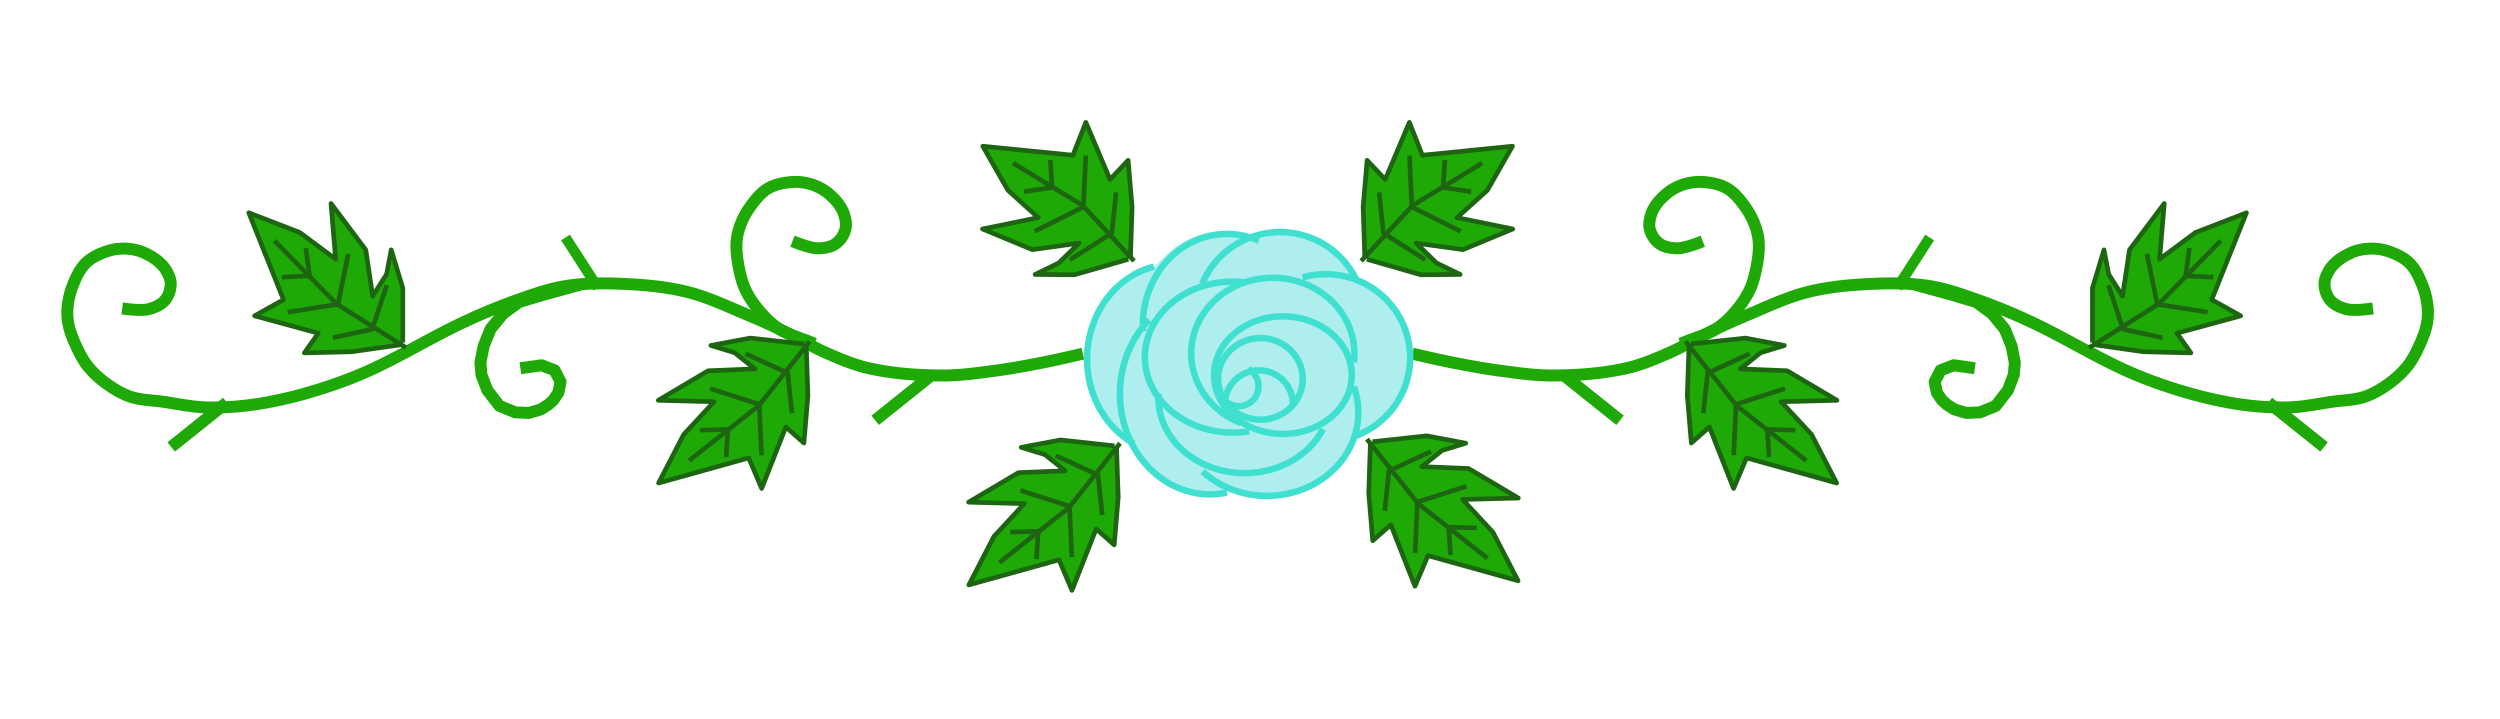 <svg width="160mm" height="46mm" viewBox="0 0 160 46" xml:space="preserve" xmlns="http://www.w3.org/2000/svg"><path d="M75.075 15.933c1.446-1.135 3.322-1.421 5-.767a5.3 5.3 0 0 1 1.786-.353 5.31 5.31 0 0 1 4.907 2.944c1.501.611 2.748 1.817 3.282 3.44.875 2.662-.47 5.543-3.17 6.584a5.93 5.93 0 0 1-2.666 3.124c-1.651.925-3.652 1.025-5.593.486-2.707.554-5.142-.85-6.239-3.319-1.926-1.18-2.975-3.524-2.698-5.975.276-2.45 1.869-4.378 4.083-4.9.394-.409.815-.877 1.308-1.264" fill="paleturquoise"/><g fill="none" stroke="#1fa907" stroke-linecap="square" stroke-linejoin="round" stroke-width=".765"><path stroke-width=".669" d="m36.373 15.482 1.712 2.655v0"/><path d="M51.074 15.575s.834.32 1.271.316c.399-.003.833-.072 1.156-.305.3-.217.52-.57.61-.928.075-.306.001-.64-.09-.94-.075-.25-.219-.475-.369-.687a3 3 0 0 0-.381-.419 3.4 3.4 0 0 0-.585-.47 3.5 3.5 0 0 0-.979-.406 3.5 3.5 0 0 0-1.17-.075c-.482.053-.982.155-1.397.407-.481.293-.842.762-1.168 1.221-.27.38-.483.805-.635 1.246-.114.33-.184.68-.203 1.03-.025.48.04.963.128 1.435.096.516.214 1.036.433 1.512.238.517.571.992.942 1.423.361.421.765.82 1.233 1.118.582.37 1.268.54 1.907.8m-18.093 1.661.973-.137.838.319.382.74-.14.694-.33.483-.317.283-.473.304-.762.227-.878-.036-1.01-.413-.776-1.003-.376-.979-.07-.783.208-1.062.441-1.093.814-.988 1.008-.737 1.485-.446 2.063-.568"/><path d="M8.201 19.787s.887.108 1.31 0c.386-.1.79-.272 1.048-.577.24-.282.367-.678.367-1.048 0-.315-.153-.62-.314-.89-.134-.223-.328-.407-.524-.577a3 3 0 0 0-.472-.314 3.4 3.4 0 0 0-.681-.315 3.5 3.5 0 0 0-1.048-.157c-.39.006-.787.074-1.153.21-.455.168-.916.389-1.257.733-.397.4-.634.943-.839 1.468-.17.434-.273.898-.314 1.362-.031.348-.014.704.052 1.048.092.472.272.925.472 1.362.218.477.458.954.786 1.363a6.2 6.2 0 0 0 1.257 1.152c.453.321.941.61 1.467.786.654.218 1.362.218 2.044.315.942.133 1.879.344 2.83.366 1.278.03 2.566-.083 3.825-.314 1.859-.341 3.687-.887 5.449-1.572 2.599-1.01 4.953-2.57 7.493-3.72a37 37 0 0 1 2.934-1.205c1.048-.369 2.1-.76 3.196-.943 1.19-.199 2.41-.206 3.616-.158 1.424.057 2.86.18 4.244.524 1.379.343 2.67.975 3.982 1.52.708.294 1.405.612 2.096.943.972.466 1.893 1.04 2.882 1.467.852.369 1.715.739 2.62.943 1.558.352 3.171.467 4.768.472 1.14.004 2.276-.164 3.406-.314 1.107-.148 2.205-.36 3.301-.577a78 78 0 0 0 1.886-.419m-54.711 3.273-2.964 2.371v0m48.018-4.075-2.964 2.37v0"/></g><g stroke="#1d6511" stroke-linecap="square" stroke-linejoin="round" stroke-width=".3"><path d="m25.63 22.066-3.112.445-3.038.074.89-1.26-4.076-1.111 1.852-1.037-2.223-5.558 3.26 1.26 2.298 1.704-.296-3.557 2.223 2.964.444 2.964.89-1.408.296-1.556.74 2.445v3.335" fill="#1fa907"/><path d="m17.665 15.508 3.853 3.928 4.34 2.735" fill="none"/><path d="m18.183 17.732 1.63-.075-.222-1.63m-1.037 3.928 3.075-.482.63-3.075m-.815 5.187 2.371-.519.89-2.668" fill="none"/><path d="m51.601 22.18.105 3.142-.256 3.028-1.156-1.02-1.548 3.93-.83-1.954-5.766 1.607 1.606-3.105L45.7 25.71l-3.568-.092 3.188-1.888 2.995-.12-1.304-1.037-1.514-.463 2.511-.472 3.315.362" fill="#1fa907"/><path d="m44.218 29.387 4.322-3.404 3.19-4.017" fill="none"/><path d="m46.484 29.112.103-1.628-1.645.044m3.792 1.457-.145-3.109-2.989-.96m5.068 1.374-.258-2.414-2.555-1.174" fill="none"/><path d="m71.46 28.7.105 3.143-.256 3.028-1.156-1.02-1.547 3.93-.83-1.954-5.767 1.607 1.607-3.105 1.943-2.098-3.568-.092 3.188-1.888 2.995-.12-1.303-1.037-1.515-.463 2.511-.472 3.315.362" fill="#1fa907"/><path d="m64.077 35.908 4.322-3.404 3.19-4.017" fill="none"/><path d="m66.343 35.633.103-1.628-1.644.044m3.791 1.457-.145-3.109-2.989-.96m5.068 1.373-.258-2.413-2.555-1.174" fill="none"/><path d="m72.35 16.404.104-3.161-.256-2.982-1.156 1.227-1.547-3.655-.83 2.102-5.766-.577 1.606 2.818 1.943 1.752-3.568.728 3.188 1.32 2.995-.415-1.303 1.27-1.515.733 2.511.023 3.315-.954" fill="#1fa907"/><path d="m64.966 10.515 4.322 2.633 3.19 3.447" fill="none"/><path d="m67.232 10.385.104 1.61-1.645.25m3.791-2.135-.145 3.135-2.988 1.494m5.068-2.279-.259 2.46-2.555 1.63" fill="none"/></g><g fill="none" stroke="#1fa907" stroke-linecap="square" stroke-linejoin="round"><path d="m123.32 15.482-1.712 2.655v0" stroke-width=".669"/><path d="M108.621 15.575s-.834.32-1.27.316c-.4-.003-.834-.072-1.157-.305-.3-.217-.52-.57-.61-.928-.075-.306-.001-.64.09-.94.075-.25.22-.475.37-.687.108-.154.243-.29.38-.419.183-.171.37-.342.586-.47.303-.18.634-.326.978-.406.38-.088.781-.118 1.17-.075.482.053.982.155 1.397.407.482.293.843.762 1.169 1.221.27.38.482.805.634 1.246.115.33.185.68.203 1.03.025.48-.04.963-.128 1.435-.096.516-.214 1.036-.433 1.512a6.2 6.2 0 0 1-.941 1.423c-.362.421-.766.82-1.234 1.118-.581.37-1.268.54-1.907.8m18.093 1.661-.973-.137-.838.319-.382.74.14.694.33.483.317.283.473.304.762.227.878-.036 1.01-.413.776-1.003.376-.979.07-.783-.207-1.062-.442-1.093-.814-.988-1.007-.737-1.485-.446-2.063-.568" stroke-width=".765"/><path d="M151.494 19.787s-.887.108-1.31 0c-.386-.1-.79-.272-1.048-.577a1.66 1.66 0 0 1-.367-1.048c0-.315.153-.62.315-.89.133-.223.327-.407.524-.577a3 3 0 0 1 .471-.314c.219-.122.442-.243.682-.315a3.5 3.5 0 0 1 1.048-.157c.39.006.786.074 1.152.21.456.168.916.389 1.258.733.396.4.633.943.838 1.468.17.434.274.898.315 1.362.03.348.014.704-.053 1.048-.091.472-.272.925-.471 1.362-.218.477-.458.954-.786 1.363a6.2 6.2 0 0 1-1.258 1.152c-.452.321-.94.61-1.467.786-.654.218-1.361.218-2.044.315-.941.133-1.878.344-2.829.366a19 19 0 0 1-3.825-.314c-1.86-.341-3.687-.887-5.45-1.572-2.599-1.01-4.952-2.57-7.492-3.72a37 37 0 0 0-2.935-1.205c-1.048-.369-2.1-.76-3.196-.943-1.19-.199-2.41-.206-3.616-.158-1.424.057-2.86.18-4.244.524-1.379.343-2.67.975-3.982 1.52a43 43 0 0 0-2.096.943c-.972.466-1.892 1.04-2.882 1.467-.852.369-1.714.739-2.62.943-1.558.352-3.17.467-4.768.472-1.14.004-2.276-.164-3.406-.314-1.107-.148-2.205-.36-3.301-.577a79 79 0 0 1-1.886-.419m54.711 3.273 2.965 2.371v0m-48.019-4.075 2.964 2.37v0" stroke-width=".765"/></g><g stroke="#1d6511" stroke-linecap="square" stroke-linejoin="round" stroke-width=".3"><path d="m134.065 22.066 3.112.445 3.038.074-.89-1.26 4.077-1.111-1.853-1.037 2.223-5.558-3.26 1.26-2.298 1.704.297-3.557-2.223 2.964-.445 2.964-.89-1.408-.296-1.556-.74 2.445v3.335" fill="#1fa907"/><path d="m142.03 15.508-3.853 3.928-4.339 2.735" fill="none"/><path d="m141.51 17.732-1.63-.075.222-1.63m1.037 3.928-3.075-.482-.63-3.075m.815 5.187-2.37-.519-.89-2.668" fill="none"/><path d="m108.094 22.18-.104 3.142.256 3.028 1.156-1.02 1.547 3.93.83-1.954 5.766 1.607-1.606-3.105-1.943-2.098 3.568-.092-3.188-1.888-2.995-.12 1.303-1.037 1.515-.463-2.511-.472-3.315.362" fill="#1fa907"/><path d="m115.48 29.387-4.322-3.404-3.19-4.017" fill="none"/><path d="m113.212 29.112-.104-1.628 1.645.044m-3.791 1.457.145-3.109 2.988-.96m-5.068 1.374.259-2.414 2.555-1.174" fill="none"/><path d="m87.704 28.435-.105 3.142.256 3.028 1.156-1.02 1.548 3.93.83-1.954 5.766 1.607-1.606-3.104-1.944-2.099 3.568-.091-3.188-1.889-2.995-.12 1.304-1.037 1.514-.463-2.511-.471-3.315.362" fill="#1fa907"/><path d="m95.087 35.642-4.322-3.404-3.19-4.017" fill="none"/><path d="m92.821 35.368-.103-1.629 1.645.044m-3.792 1.457.145-3.109 2.989-.96m-5.068 1.374.258-2.414 2.555-1.173" fill="none"/><path d="m87.346 16.404-.105-3.161.256-2.982 1.156 1.227 1.548-3.655.83 2.102 5.766-.577-1.606 2.818-1.944 1.752 3.568.728-3.188 1.32-2.995-.415 1.304 1.27 1.514.733-2.511.023-3.315-.954" fill="#1fa907"/><path d="m94.73 10.515-4.323 2.633-3.19 3.447" fill="none"/><path d="m92.463 10.385-.103 1.61 1.645.25m-3.792-2.135.145 3.135 2.989 1.494m-5.068-2.279.258 2.46 2.555 1.63" fill="none"/></g><g fill="none" stroke="Turquoise" stroke-linecap="square" stroke-linejoin="round" stroke-width=".416"><path d="M83.564 17.703a5.396 5.348 0 0 1 6.42 3.537 5.396 5.348 0 0 1-3.086 6.605"/><path d="M77.024 17.97a5.396 5.348 0 0 1 4.77-3.114 5.396 5.348 0 0 1 4.92 2.878M72.388 28.28a5.492 6.067 0 0 1-2.77-6.046 5.492 6.067 0 0 1 4.027-5.11m13.065 7.817a5.841 5.334 0 0 1-2.563 6.007 5.841 5.334 0 0 1-7.025-.633"/><path d="M78.32 31.564a5.767 6.435 0 0 1-6.03-3.473 5.767 6.435 0 0 1 1.106-7.47"/><path d="M79.748 27.631a5.623 4.83 0 0 1-5.512-2.07 5.623 4.83 0 0 1-.18-5.165 5.623 4.83 0 0 1 5.357-2.35"/><path d="M79.233 26.994a5.22 4.839 0 0 1-2.73-5.895 5.22 4.839 0 0 1 5.98-3.227 5.22 4.839 0 0 1 4.182 5.112"/><path d="M84.57 27.645a5.52 4.828 0 0 1-6.233 2.496 5.52 4.828 0 0 1-4.203-4.737"/><path d="M86.512 24.01a4.406 3.762 0 0 1-4.406 3.761 4.406 3.762 0 0 1-4.405-3.762 4.406 3.762 0 0 1 4.405-3.762 4.406 3.762 0 0 1 4.406 3.762z"/><path d="M83.374 24.249a2.707 2.61 0 0 1-2.707 2.61 2.707 2.61 0 0 1-2.706-2.61 2.707 2.61 0 0 1 2.706-2.61 2.707 2.61 0 0 1 2.707 2.61z"/><path d="M78.397 25.737a2.18 2.18 0 0 1 2.143-2.036 2.18 2.18 0 0 1 2.2 1.974"/><path d="M80.05 23.725a1.27 1.27 0 0 1 .448 1.344 1.27 1.27 0 0 1-1.079.92 1.27 1.27 0 0 1-1.256-.655m-5.015-4.353a5.383 5.796 0 0 1 2.209-4.895 5.383 5.796 0 0 1 5.005-.765"/></g></svg>